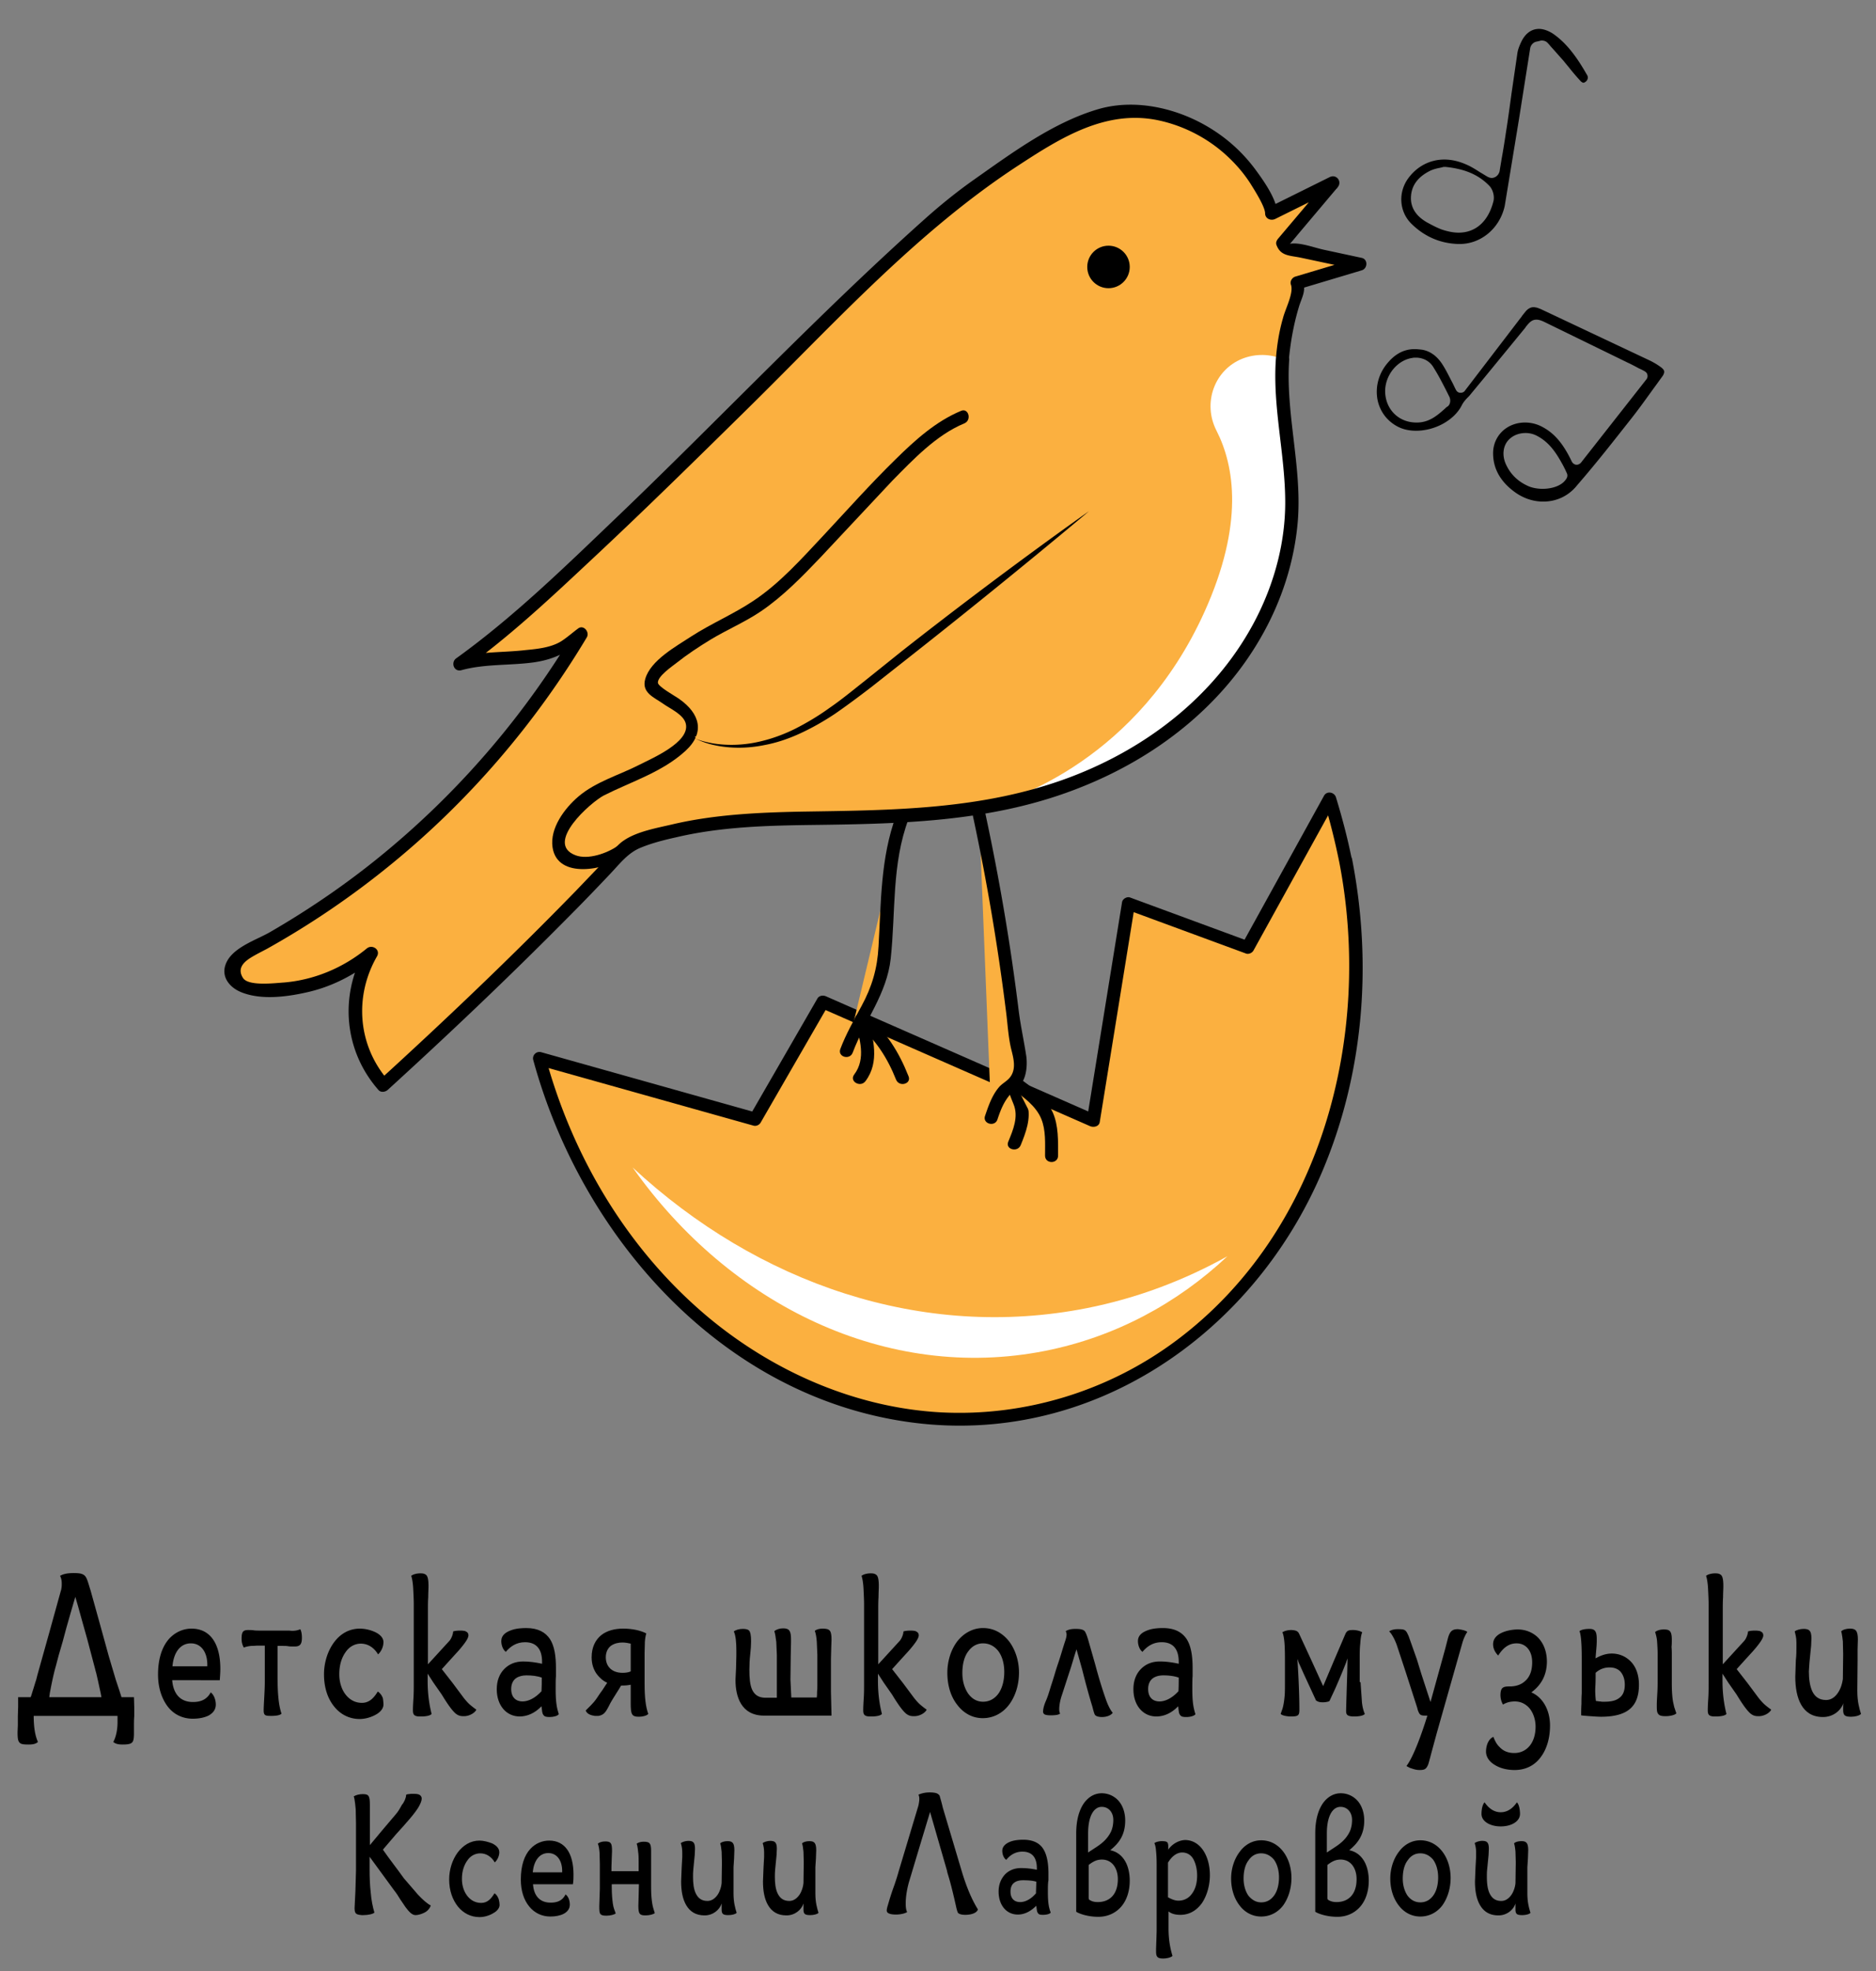 <?xml version="1.0" encoding="UTF-8"?> <svg xmlns="http://www.w3.org/2000/svg" xmlns:xlink="http://www.w3.org/1999/xlink" xmlns:v="https://vecta.io/nano" viewBox="0 0 662.4 695.6"><rect x="0" y="0" width="662.4" height="695.6" fill="#808080" stroke="none"/> <style><![CDATA[.B{fill:#fbb040}]]></style> <path d="M452.8 126.7l-.3 8.3c.1 14.1 3.6 28.1 3.6 42.3 0 31.5-17.9 61.4-43 80.3-19 14.3-41.7 22.9-65.1 27.2-7.6 1.4-15.3 2.3-23 2.9-34.7 2.4-71.4-2.5-103.2 10.6-29.9 32.2-65.7 65.7-86.3 84.6-10.5-11.3-13.1-29.2-6.4-43.1l2-3.5c-11.1 9.5-26.3 14.1-40.8 12.5-3.8-.4-8.4-2.2-8.6-6-.1-3.4 3.3-5.6 6.2-7.2 48.3-25.7 89.4-64.9 117.3-111.9l-4.5 3.3c-5.7 6.2-30 4.6-38.1 7.1C206 203 313.4 87.8 341.8 67.6c17.8-12.6 39-26.8 52.5-28.2 23.3-2.4 47.2 13.2 54.4 35.6l.1.3h0l22-10.9-18.1 21.4.6 1.5 27 5.7-22.4 6.7.7 1.8a88.71 88.71 0 0 0-5.8 25.2z" class="B"></path> <path fill="#fff" d="M456.1 177.3c0 31.5-17.9 61.4-43 80.3-19 14.3-41.7 22.9-65.1 27.2 10.1-2.6 53.8-16.9 77.3-68.9 14-31 10.6-51.5 4.2-64-4.9-9.6-.8-21.3 9.1-25.3 4.8-1.9 9.9-1.7 14.3.1-.2 2.8-.3 5.6-.3 8.3 0 14.2 3.5 28.1 3.5 42.3z"></path> <path d="M475.1 303.7c18.1 91.9-31.6 179.1-111 194.8-75.7 14.9-151-40.3-173.7-124.9l76.2 21.4 23.9-41.4 95.5 41.9 12.4-76.6 42.1 15.5 29-52.5c2.3 7 4.2 14.3 5.6 21.8z" class="B"></path> <path d="M472.9 304.3c11.8 61-6.1 130.3-57.5 168.7-23.8 17.8-53.3 26.9-83 25.4-30.1-1.6-58.9-14.2-82-33.3-28.5-23.7-48.1-56.5-57.8-92.1l-2.8 2.8 76.2 21.4c1 .3 2.1-.2 2.6-1.1l23.9-41.4c-1 .3-2.1.5-3.1.8l95.5 41.9c1.2.5 3.1.2 3.4-1.4l12.4-76.6-2.8 1.6 42.1 15.5c.9.3 2.1-.2 2.6-1.1l29-52.5c-1.4-.2-2.8-.4-4.2-.5a241.79 241.79 0 0 1 5.5 21.9c.6 2.9 5 1.7 4.4-1.2-1.5-7.4-3.4-14.6-5.6-21.8-.6-1.8-3.2-2.3-4.2-.5l-29 52.5c.9-.4 1.7-.7 2.6-1.1L399 316.7c-1.1-.4-2.6.5-2.8 1.6l-12.4 76.6c1.1-.5 2.3-.9 3.4-1.4l-95.5-41.9c-1.1-.5-2.5-.3-3.1.8l-23.9 41.4c.9-.4 1.7-.7 2.6-1.1l-76.2-21.4c-1.7-.5-3.3 1.1-2.8 2.8 17.1 62.5 66.7 118.8 133.2 127.8 63.5 8.6 120.7-30.8 145.2-88.1 14.9-34.9 17.9-73.7 10.7-110.7-.6-2.9-5-1.7-4.5 1.2z"></path> <path fill="#fff" d="M433.4 443.3c-17.8 16.7-39.7 28.5-64.4 33.4-55.7 11-111.2-16-145.6-64.7 44.1 40.9 102.2 61.1 160.4 49.6 17.7-3.5 34.3-9.8 49.6-18.3z"></path> <path d="M218.1 298.5c-3.7 2.6-10.5 5-14.9 3.3-11.1-4.2 5.4-18.7 10-21.1 9.7-4.9 20.6-8.2 28.8-15.7 7.1-6.5 5.1-13.2-2.1-18.3-1.5-1.1-7.6-4.4-7.6-5.8-.1-2.3 5.1-5.8 6.6-7 3.8-3 7.9-5.7 12-8.2 5.8-3.5 12.2-6.2 17.8-10 7.8-5.3 14.5-12.2 21-19l25.4-27.1c7.4-7.5 15.5-16.1 25.4-20.2 2.7-1.1 1.5-5.6-1.2-4.4-8.9 3.7-16.3 10.4-23.1 17.1-8.8 8.6-17 17.8-25.4 26.8-7.7 8.2-15.5 17-24.9 23.2-6.9 4.6-14.7 7.9-21.7 12.4-5.3 3.5-14.6 8.5-16.4 15.2-1.3 4.8 3.2 6.4 6.3 8.6 2.5 1.8 7.5 3.9 8.1 7.3 1.2 6.4-12 12-16.3 14.2-7.2 3.7-15.5 6-21.7 11.3-4.8 4.1-10.1 11.1-9.1 17.9 1.7 11.5 18.9 7.9 25.3 3.3 2.4-1.5.1-5.5-2.3-3.8h0z"></path> <circle cx="391.4" cy="94.2" r="7.5"></circle> <path d="M318.7 288.4c-5.9 15-5.2 31.7-6.2 47.8s-8.9 21.8-13.5 34.6" class="B"></path> <path d="M316.4 287.8c-5.5 14.9-5.3 30.6-6.2 46.2-.4 7.7-2.3 14.2-6 21-2.7 5-5.5 9.9-7.5 15.2-1 2.8 3.4 4 4.4 1.2 4.3-11.4 12-20.6 13.4-33.1 1.8-16.7.3-33.3 6.3-49.3 1.1-2.8-3.3-4-4.4-1.2h0z"></path> <path d="M304.3 359.7c1.2 5.2 4.6 14.5-.6 20.7" class="B"></path> <path d="M302 360.3c1.5 6.3 3.9 13.2-.4 18.9-1.8 2.4 2.2 4.7 4 2.3 5.1-6.8 2.7-15 .9-22.5-.7-2.8-5.1-1.6-4.5 1.3h0z"></path> <path d="M304.3,359.7c7.4,6,11,11.8,14.4,20.7" class="B"></path> <path d="M302.6 361.3c6.5 5.4 10.7 11.9 13.8 19.7 1.1 2.7 5.5 1.5 4.4-1.2-3.4-8.6-7.9-15.8-15-21.7-2.2-1.9-5.4 1.3-3.2 3.2h0z"></path> <path d="M345.7 287.2c5.6 26.1 9.9 52.5 12.9 79 .7 6.1 2.6 6.4 1.3 12.4s-5.7 2-9.9 15.9" class="B"></path> <path d="M343.5 287.8a801.19 801.19 0 0 1 11.7 69c.6 4.5.8 9.2 1.9 13.6.8 3.2 1.8 6.9-.5 9.8-1.1 1.4-2.9 2.2-4 3.6-2.4 2.9-3.6 6.5-4.8 10-.9 2.8 3.5 4 4.4 1.2 1.4-4.2 2.8-7.5 6.1-10.4 1.4-1.2 2.5-2.1 3.2-3.8 1-2.3 1.2-5.4.9-7.9-.8-5.4-2-10.7-2.7-16.2-2.9-23.6-6.9-47-11.9-70.2-.5-2.8-4.9-1.6-4.3 1.3h0z"></path> <path d="M358.3 382.1c-.8 7.2 6.5 6.1-.1 21.5" class="B"></path> <path d="M356 382.1c-.2 3 .9 5 1.9 7.6 1.8 4.4-.2 9.1-1.9 13.2-1.1 2.7 3.3 3.9 4.4 1.2 1.8-4.4 3.7-9.4 2.4-14.2-.7-2.8-2.5-4.8-2.3-7.9.4-2.9-4.2-2.8-4.5.1h0z"></path> <path d="M358.3,382.1c13,9.3,13,12.8,13,25.6" class="B"></path> <path d="M357.2 384.1c4 2.9 8.6 6.1 10.5 10.8 1.6 4 1.3 8.6 1.3 12.9 0 3 4.6 3 4.6 0 0-5.1.2-10.6-1.9-15.3-2.5-5.3-7.5-9-12.2-12.3-2.4-1.8-4.7 2.1-2.3 3.9h0z"></path> <path d="M245.3 260.1c10.6 4.7 23.1 3.3 33.8-1.2s19.9-11.7 29-18.9l76.1-60" class="B"></path> <path d="M384.5 180.4s-27.6 23.3-63.7 51.7l-13.2 10.4c-4.3 3.3-8.6 6.5-12.8 9.4-4.2 2.8-8.5 5.2-12.7 7.1s-8.3 3.2-12.1 3.9c-7.7 1.6-14.2.9-18.4-.1-2.1-.5-3.7-1.1-4.8-1.6l-1.6-.7a32.3 32.3 0 0 0 1.6.6c1.1.4 2.7.8 4.8 1.2 4.2.7 10.5 1 17.8-.9 3.6-.9 7.5-2.3 11.5-4.3 3.9-2 8-4.4 12-7.3 4.1-2.8 8.1-6.1 12.4-9.5l13.1-10.5c36-28.3 66.1-49.4 66.1-49.4zm160.4-3.4c-3.6 0-7.1-1.2-10.1-3.4-5.2-3.8-7.7-8.5-7.6-14 .2-6 5-10.5 11.3-10.5 1.8 0 3.7.4 5.4 1.2 4.6 2.2 7.9 5.9 11.1 12.6.3.6.9 1 1.5 1.1h.2c.6 0 1.1-.3 1.5-.7l23.1-29.4c.4-.5.5-1 .4-1.6s-.5-1-1-1.3c-.7-.4-1.3-.7-2-1-1.3-.7-2.6-1.4-3.9-2l-28.9-14.1c-1.4-.7-2.4-1.1-3.4-1.1-1.7 0-2.6 1.1-3.8 2.6l-.1.2-14.6 17.8-4.8 5.8c-.3.4-.6.7-.9 1-.8.8-1.6 1.7-2.2 2.9-2.6 5.1-9.3 8.9-16.1 8.9-2.7 0-5.1-.6-7.1-1.8-3.4-2-5.7-5.2-6.5-9.1-.8-4.2.2-8.6 2.9-12.2 2.9-3.8 6.2-5.7 10.2-5.7.8 0 1.7.1 2.6.2 3 .5 5.5 2.4 7.4 5.5 1.2 1.9 2.1 3.8 3.2 5.9.5.9.9 1.9 1.4 2.8.3.6.9 1 1.5 1h.2c.6 0 1.2-.3 1.5-.8l19.6-25.6a3.04 3.04 0 0 0 .5-.7l1.2-1.5c.9-1.1 1.9-1.6 2.9-1.6.4 0 .8.1 1.3.2.2.1.4.1.5.2.3.1.6.2.8.3l38.6 18.2c1.2.6 2.4 1.3 3.5 2.1.6.4 1.3 1 1.4 1.6s-.3 1.4-.7 1.9l-2.1 2.9c-3 4.1-6 8.4-9.2 12.4-5.6 7.1-12 15.3-18.7 23-3 3.8-7.3 5.8-12 5.8zm-6.2-24.2c-2.3 0-4.4.8-5.9 2.3-2.2 2.2-2.6 5.9-.8 9.3 1.7 3.4 4.4 5.8 8 7.3 1.3.5 3 .8 4.7.8 3.1 0 7-1 8.5-3.8a1.91 1.91 0 0 0 0-1.8l-.5-1.1c-.4-.8-.8-1.6-1.2-2.3-2.1-3.8-4.6-7.6-9-9.8a8.49 8.49 0 0 0-3.8-.9zm-38.8-26.6c-.4 0-.8 0-1.2.1-5.5.8-9.9 6.4-9.6 12.3.3 6 4.8 10.4 10.8 10.5h.4c4.4 0 7.3-2.6 9.9-4.9.3-.3.6-.6 1-.8 1.1-.9 1-2.6.5-3.5l-1.2-2.4c-1.3-2.5-2.6-5.1-4.2-7.6-1.3-2.4-3.7-3.7-6.4-3.7zm15.5-40.1h-.5c-6.5-.2-12.1-2.7-16.7-7.3-4.2-4.3-4.6-11.1-.8-16.1 3.1-4.1 7.6-6.4 12.6-6.4 2.5 0 5.1.6 7.6 1.7 1.7.7 3.3 1.7 5 2.8.9.5 1.8 1.1 2.7 1.6.4.2.9.4 1.4.4.4 0 .8-.1 1.2-.3.8-.4 1.4-1.2 1.6-2.1.2-1.4.5-2.9.7-4.3.6-3.2 1.1-6.5 1.6-9.8.7-4.4 1.3-8.9 1.9-13.3l2.1-14.4c.2-1.2.7-2.4 1.1-3.3 1.4-3.3 3.7-5.1 6.5-5.1 1.5 0 3.2.6 4.8 1.6 5.5 3.7 9.2 9.5 12.2 14.7.6 1 0 2-.6 2.4-.2.1-.4.3-.7.3-.2 0-.7-.2-1.2-.8-1.2-1.3-2.4-2.7-3.6-4.2-.7-.9-1.5-1.8-2.2-2.7l-3.9-4.4c-.6-.6-1.1-1.3-1.7-1.9-.5-.6-1.3-.9-2.1-.9-.2 0-.4 0-.6.1l-1.3.3c-1.1.2-2 1.2-2.2 2.3l-.6 3.8-1.3 8.2-2.1 13.3-5 30.4c-1.7 7.7-8.2 13.4-15.9 13.4zm-5.3-27.2c-.3 0-.5 0-.8.1-.2.1-.5.1-.8.2-1 .2-2.5.5-3.8 1.2-4.1 2.1-6.3 5.1-6.5 9-.3 5.6 4.2 8.2 5.7 9.1 1.5.8 3.3 1.8 5.2 2.5 2.1.7 4.1 1.1 5.9 1.1 6.1 0 10.5-4 12.3-11 .5-1.9-.2-4.3-1.5-5.6-3.7-3.8-8.5-5.9-15.4-6.6h-.3zm-59.6 67.8c-1.2 17 3.3 33.6 3.3 50.6 0 14-3.7 27.9-10 40.4-13.6 26.9-38.2 46.1-66.1 56.6-30.6 11.5-62.3 11.6-94.5 12.1-15.3.3-30.9 1-45.8 4.5-5.5 1.3-12.6 2.5-17.3 5.8-2.8 1.9-5.2 5.6-7.6 8.1l-9.3 9.7c-22.4 23-45.7 45.2-69.4 66.8h3.3c-10.8-12.4-12.1-29.7-4-43.8 1.4-2.4-1.7-4.4-3.6-2.8-8.3 6.8-18.5 11.1-29.2 12-3.2.2-12.6 1.4-14.5-1.6-2.3-3.6.6-5.9 3.3-7.5 1.7-1 3.5-1.9 5.2-2.8a301.78 301.78 0 0 0 43.8-29.8c27.5-22.4 50.9-49.7 69.1-80.1 1.1-1.9-1.2-4.6-3.1-3.1-1.9 1.4-3.8 3.1-5.8 4.4-3.6 2.3-8.5 2.8-12.7 3.2-7.8.9-16 .5-23.5 2.5l1.8 4.2c15.8-11.3 30.1-24.7 44.2-37.9 19-17.7 37.6-36 56.1-54.2 30.4-29.9 59.6-62.3 95.5-85.7 15-9.8 31-19.8 49.5-15.8 8.8 1.9 17.1 6.2 23.7 12.2 3.2 2.9 6.1 6.2 8.5 9.9 1.7 2.7 5.3 8.4 5.3 10.7 0 1.8 1.9 2.7 3.5 2l22-10.9c-.9-1.2-1.9-2.4-2.8-3.6l-18.1 21.4c-.5.6-.9 1.4-.6 2.2 1.5 4.1 4.8 3.7 8.9 4.6l20.2 4.3v-4.4l-22.4 6.7c-1.1.3-2 1.6-1.6 2.8 1.1 3-2 8.6-2.8 11.9-1.4 4.8-2.1 9.5-2.5 14.4-.3 2.9 4.3 2.9 4.6 0 .6-6.2 1.7-12.3 3.5-18.3 1-3.4 2.7-5.7 1.4-9.1l-1.6 2.8 22.4-6.7c2.1-.6 2.3-3.9 0-4.4l-13.5-2.9c-3.6-.8-8.7-2.8-12.2-2-.5.1-1.5 2 .3 0 1.2-1.3 2.3-2.7 3.4-4l13.5-16c1.7-2-.4-4.8-2.8-3.6l-22 10.9 3.5 2c0-5-5.1-12-7.9-15.8-4.2-5.6-9.3-10.3-15.2-14-11.4-7.2-26.4-10.9-39.7-7.2-16.1 4.6-30.8 15.5-44.3 25-6.1 4.3-11.9 9-17.5 14-37.6 33.6-72.3 70.4-108.7 105.2-18.1 17.3-36.3 35.1-56.6 49.7-2 1.4-.9 4.9 1.8 4.2 8.3-2.3 17.4-1.6 25.8-2.8 7.3-1.1 11.6-3.6 17.3-7.9l-3.1-3.1c-17.3 29-39.4 55-65.3 76.7-13.2 11.1-27.5 21-42.4 29.6-4.9 2.8-13.6 5.5-15.6 11.5-1.5 4.4 1.6 8 5.5 9.6 7.3 3 16.9 1.6 24.4-.2 8.5-2.1 16.2-6.2 23-11.8-1.2-.9-2.4-1.9-3.6-2.8-9.1 15.9-7.5 35.4 4.7 49.3.8 1 2.4.8 3.3 0 21.5-19.6 42.7-39.7 63.2-60.4 5.3-5.3 10.5-10.7 15.6-16.1 3.3-3.5 6.1-7.2 10.6-9 3.9-1.6 8.2-2.7 12.3-3.6 16-3.8 32.6-4.2 49-4.4 32.2-.4 64-1.2 94.3-13.4 26.1-10.4 49.1-28.1 63.2-52.6 7.4-12.8 12.1-27.2 13.2-42 1.3-18.9-4.4-37.4-3.1-56.2.1-3.2-4.5-3.2-4.7-.2zM47.3 608.8v2.6c0 1.7-.1 2.9-.6 3.4-.5.6-1.5.8-3.4.8-1.1 0-2.4-.1-3.3-.9.9-1.6 1.5-4.2 1.5-6.9v-2.3H11.9c0 4 .5 7 1.5 9.2-.9.8-2.1.9-3.3.9-1.8 0-2.8-.1-3.3-.8-.5-.6-.6-1.7-.6-3.6l.1-2.4v-3.1l.1-3.4v-3.4h4.4c.2-.3.5-1.5 1-3l.7-2.3c.3-.8.5-1.7.7-2.5l4.2-15 4.1-14.8c.1-.1.1-.4.2-.9s.1-1 .1-1.7c0-1-.2-1.9-.6-2.6 1.3-.8 3.1-1 4.8-1 2.1 0 3.2.2 4 1 .8.9 1.1 2.4 2 5.2l3.2 11.5 3.2 11.6 2.5 8.4 1.3 3.9.7 2.2h4.4l.1 3.4v3.4c-.1 1.1-.1 2.1-.1 3.1zm-11.5-9.9c0-.2-.1-.6-.2-1.2l-1-4.6-.6-2.6c0-.1-.2-.6-.4-1.5l-2.8-10.6L29 572l-1.5-5.4-.9-3.1-.6 2-1.1 3.8-1.4 4.9-1.4 5.2-1.4 4.8-1 3.8c-.7 2.4-1.2 4.9-1.6 6.8l-.5 2.6-.2 1.5h18.4zm20-8c0-5.9 1.6-10 3.9-12.6 2.3-2.5 5.2-3.6 7.9-3.6 6.7 0 10.2 5.4 10.2 14.2 0 1.3-.1 2.5-.2 4H60.8c.4 5 3 7.7 7.3 7.7 2.4 0 4.8-.6 6.3-3.4 1.1.8 1.8 2.6 1.8 4.3s-.9 2.9-2.4 3.8c-1.5.8-3.6 1.2-5.7 1.2-3.6 0-6.7-1.5-8.8-4.2s-3.5-6.6-3.5-11.4zm11.6-11c-3.8 0-6.1 3.3-6.5 8.1h12.3v-.6c0-4.4-2.2-7.5-5.8-7.5zm38.6-5c.4.6.6 1.8.6 3 0 1.9-.4 3.1-2.4 3.1h-1c-.5 0-1 0-1.5-.1-.6-.1-1.2-.1-1.9-.1H98v10.5c0 4.9.2 10 1.4 13.4-.5.6-2 .8-3.6.8-2.1 0-2.7-.1-2.7-2 0-1 .1-2.6.2-4.5s.2-3.8.2-5.5v-12.8H91c-.4 0-1.3.1-2.3.1-1 .1-2 .3-2.6.6-.6-1-.8-2.1-.8-3.1 0-2.6.6-3.1 2.4-3.1.5 0 1.2 0 1.9.1s1.6.1 2.7.1h9.9c1.3.2 2.9 0 3.8-.5zm29.4 26.6c0 1.3-1 2.6-2.6 3.5s-3.7 1.6-5.8 1.6c-3.6 0-6.8-1.6-9-4.4-2.3-2.8-3.6-6.7-3.6-11.4 0-4.1 1.3-8.2 3.5-11.2s5.3-4.9 9.2-4.9a13.48 13.48 0 0 1 5.3 1.2c1.7.8 3 2 3 3.6a6.2 6.2 0 0 1-1.9 4.3c-1.3-2.2-3.4-3.8-6.1-3.8-2 0-4 1-5.3 2.9-1.4 1.9-2.3 4.5-2.3 7.9 0 2.6.7 5.1 2.1 7s3.4 3.1 5.9 3.1c2.7 0 4.3-1.9 5.6-4 .9.6 1.5 1.5 1.8 2.4.1.7.2 1.6.2 2.2z"></path> <use xlink:href="#B"></use> <path d="M196.2 596.3c0 4.3.4 6.4 1.1 8.6-.4.6-1.8 1-3.2 1-1.1 0-1.8-.1-2.2-.7-.5-.6-.5-1.5-.7-3.1-2.4 2.5-5.1 3.6-7.7 3.6-4.8 0-8.1-4-8.1-9.6 0-3.1 1-5.5 2.7-7.2s3.9-2.6 6.6-2.6c2.2 0 4.4.3 6.7.8v-.7c0-4.2-1.8-6.9-6-6.9-3.1 0-5.2 1.5-6.8 3.4-1.1-.8-1.6-2.5-1.6-3.8 0-2 1.5-3.1 3.4-3.8 1.8-.7 4-.8 5.4-.8 4.2 0 6.8 1.5 8.4 3.9 1.6 2.5 2.1 6.1 2.1 10.2v2.9c-.1.9-.1 2.6-.1 4.8zm-10.3-5.1c-1.4 0-2.7.3-3.7 1s-1.7 2-1.7 3.8c0 3.1 1.8 4.4 4 4.4 2.1 0 4.5-1.2 6.7-3.6.1-1.7.1-3.1.1-4.8-1.6-.6-3.6-.8-5.4-.8zm41.7-8v10.9c0 5 .4 8.2 1.3 10.7-.5.6-1.9 1-3.3 1-1.3 0-2-.2-2.4-.9s-.5-1.8-.5-3.8v-6.6c-.9.2-1.8.3-3.4.3-.5.9-1.1 1.8-1.6 2.6-1.1 1.7-2.2 3.5-2.8 4.8-.7 1.3-1.2 2.2-2 2.7-.4.3-1 .5-1.6.6H210c-1.3-.2-2.7-.6-3.2-1.9l1.9-1.9c.6-.6 1.4-1.5 2.2-2.7.6-.9 1.1-1.7 1.8-2.6l1.7-2.6c-1.4-.6-2.7-1.7-3.8-3.2-1-1.5-1.7-3.3-1.7-5.8 0-3.6 1.4-6.2 3.4-7.8s4.8-2.3 7.7-2.3c3.4 0 6.3.7 8.2 1.7-.2.6-.4 1.6-.5 2.9 0 1.3-.1 2.8-.1 3.9zm-7.8-3.6c-1.4 0-2.8.3-4 1.1-1.1.8-1.9 2.2-1.9 4.1 0 3.3 2.2 5.5 5.9 5.5 1 0 2-.1 2.9-.5V580c-.9-.2-1.9-.4-2.9-.4zm73.6 5.7V597l.2 8.4h-23.8c-4.1 0-6.6-1.7-8.1-4.1s-2-5.5-2-8.4v-.2l.2-4.2.1-4.3v-1.9c0-2.5-.2-5.2-.9-6.6.6-.5 1.9-.9 3.1-.9 1 0 1.8.1 2.3.6.5.6.7 1.8.7 3.8 0 1.3-.1 2.9-.3 4.6s-.3 3.6-.3 5.4c0 2.9.2 5.4 1 7.1s2.2 2.8 4.7 2.8h4V584l-.2-4.6c-.2-1.6-.4-3-.7-3.8.7-.6 1.9-1 3.1-1 2.2 0 2.8.9 2.8 3.9v.9l-.1 4.9-.1 8.4.3 6.3h9c.1-.6.1-1.3.1-2 .1-.6.1-1.4.1-2.2v-10.9l-.2-4.6c-.1-1.6-.4-3.1-.7-3.8.5-.5 1.6-.8 2.7-.8 2.6 0 3.2.6 3.2 3.9l-.1 2.9-.1 3.8z"></path> <use xlink:href="#B" x="159"></use> <path d="M347.1 574.5c3.8 0 6.9 1.8 9.2 4.7 2.2 2.9 3.5 6.9 3.5 11 0 4.2-1.2 8.2-3.4 11.2s-5.5 4.9-9.4 4.9c-3.7 0-6.8-1.8-9-4.7-2.3-2.9-3.5-6.9-3.5-11.3 0-4.2 1.3-8.2 3.5-11.1 2.2-2.8 5.4-4.7 9.1-4.7zm0 26c2.4 0 4.3-1.2 5.6-3.1 1.3-2 1.9-4.6 1.9-7.4 0-3.1-.8-5.7-2.2-7.5-1.4-1.7-3.2-2.6-5.3-2.6s-3.9 1-5.2 2.8c-1.4 1.8-2.1 4.5-2.1 7.7 0 2.5.6 5 1.9 7 1.2 1.8 3 3.1 5.4 3.1zm37.6-20.2l2 7c1.3 4.9 2.7 9.4 4 13 .7 1.8 1.4 3.2 2.2 4.1-.7 1-2.3 1.5-3.8 1.5-1.2 0-2.2-.3-2.5-.8-.2-.3-.5-1.3-.9-2.9-1-3.2-2.3-7.9-3.6-13.1l-2-7.1c-.9 2.7-1.6 5.4-2.5 8l-2.6 8c-.6 1.7-1 3.6-1 5.2 0 .6.1 1 .3 1.5-.6.5-2 .6-3.3.6-1 0-1.7-.1-2.1-.3a1.1 1.1 0 0 1-.6-1c0-.9.3-2.2 1-3.8s1.2-3.3 1.8-5.3c.9-2.6 1.6-5.3 2.5-7.9s1.6-5.2 2.5-7.9a12.59 12.59 0 0 0 .3-1c.1-.4.2-.8.2-1.3 0-.4-.1-.8-.3-1.2.9-.6 2.2-.8 3.3-.8 1.6 0 2.7.1 3.4.8.6.9 1 2.2 1.7 4.7zm36.3 16c0 4.3.4 6.4 1.1 8.6-.4.6-1.8 1-3.2 1-1.1 0-1.8-.1-2.2-.7-.5-.6-.5-1.5-.7-3.1-2.4 2.5-5.1 3.6-7.7 3.6-4.8 0-8.1-4-8.1-9.6 0-3.1 1-5.5 2.7-7.2s3.9-2.6 6.6-2.6c2.2 0 4.4.3 6.7.8v-.7c0-4.2-1.8-6.9-6-6.9-3.1 0-5.2 1.5-6.8 3.4-1.1-.8-1.6-2.5-1.6-3.8 0-2 1.5-3.1 3.4-3.8 1.8-.7 4-.8 5.4-.8 4.2 0 6.8 1.5 8.4 3.9 1.6 2.5 2.1 6.1 2.1 10.2v2.9c-.1.9-.1 2.6-.1 4.8zm-10.2-5.1c-1.4 0-2.7.3-3.7 1s-1.7 2-1.7 3.8c0 3.1 1.8 4.4 4 4.4 2.1 0 4.5-1.2 6.7-3.6.1-1.7.1-3.1.1-4.8-1.6-.6-3.7-.8-5.4-.8zm69.6 2.4l.5 7.2c.2 1.7.5 2.8 1 4-.4.6-2 .9-3.6.9h-.6c-1.8-.1-2.4-.5-2.4-1.9v-.2l.1-3.8.3-9.6.1-5-.2.6c-.1.2-.2.4-.2.6-1.4 3.6-2.9 7.1-4 9.6l-1.4 3c-.7 1.5-.5 1.3-1.2 1.5a7.18 7.18 0 0 1-1.7.2c-.9 0-1.4-.1-1.8-.3l-.6-.3-4.2-9.1-1.8-4c-.1-.1-.2-.6-.6-1.6.4 6.1.7 12.9.7 17.6v.4c0 2-.5 2.3-3 2.3h-.5c-1.4-.1-2.7-.4-3.1-.9.2-.6.4-1.2.6-1.7.3-1 .6-2.4.8-4.7.1-1.1.1-2.6.1-4.4v-8.4c0-.9 0-2.9-.1-4.9s-.4-3.9-.8-4.7c.9-.6 2.2-.8 3.2-.8 1.5.1 2.2.3 2.7 1.3l4.3 9.3 4.2 9.2 3.9-9.2 3.9-9.1c.6-1.4 1.3-1.5 2.8-1.5 1.1 0 2.4.3 3.2.8-.4.8-.6 2.4-.7 4-.2 1.7-.2 3.6-.2 4.8v8.8zm37.7-17.7c-.5.6-1.3 2.2-1.8 4l-9 31.7-1.9 7s-.8 3.1-1.1 4c-.7 1.7-1.3 2-3.1 2-1.1 0-2-.3-2.9-.6-.4-.1-.8-.3-1.1-.5-.3-.1-.5-.3-.6-.3 1.3-1.7 2.7-4.7 4-8s2.5-6.9 3.4-9.8h-.6c-1.5 0-2.1-.1-2.6-1.5-.1-.1-.2-.5-.4-1.3l-1-3.1-3-9.3-3.1-9.4c-.3-.9-.8-2.1-1.3-3s-1-1.7-1.5-2.1c.6-.5 1.8-.8 2.9-.8 1.6 0 2.5 0 3.1.8.2.2.5.8.9 1.7l2.9 8.2 1.6 5.2 3.2 9.8 2.6-9.4 2.6-9.4.8-3.1c.4-1.7.9-2.9 1.8-3.4.5-.3 1.1-.4 1.9-.4 1.7.2 3 .6 3.3 1zm22.6 21.3c4 1.7 6.6 6.2 6.6 11.7 0 4.1-1 8-3.1 10.9-2 2.9-5.2 4.8-9.4 4.8-2.6 0-5.1-.6-7-1.8-1.9-1.1-3.1-2.8-3.1-4.7 0-2.2.9-4.5 2.6-5.2.4 1 1 2.5 2.2 3.6 1.1 1.2 2.7 2.1 5.2 2.1 4.3 0 7.5-3.5 7.5-9.3 0-2.3-.7-4.6-2-6.3-1.3-1.6-3.1-2.6-5.3-2.6-1.5 0-2.9.3-4.2 1.1-.6-1-.9-2.2-.9-3.3 0-2.9 1.1-3.1 3.4-3.1 1.8 0 3.8-.5 5.3-1.9 1.5-1.3 2.5-3.4 2.5-6.6 0-4.2-2.3-6.7-5.5-6.7-2.7 0-4.7 1.5-6.5 4.3-1.3-1.3-1.8-2.7-1.8-4 0-2 1.4-3.3 3.2-4.1s4-1.1 5.5-1.1c2.7 0 5.3 1 7.2 2.9 1.9 2 3.1 4.8 3.1 8.6-.1 4.8-2.1 8.2-5.5 10.7zm22.7-12.4v.4c1.9-1.1 3.8-1.7 5.7-1.7 2.6 0 5 1 6.8 2.9s2.8 4.7 2.8 8.1c0 7.7-4 11.3-13.4 11.3-.9 0-2.4-.1-3.8-.2s-2.7-.2-3.2-.3c0-1.3 0-2.6.1-4 0-1.2 0-2.4.1-3.7V594v-8.6c0-.8 0-2.9-.1-4.9s-.3-4-.7-4.9c.7-.6 2.2-.8 3.5-.8 2 0 2.6.9 2.6 3.6 0 .8 0 1.7-.1 2.8l-.3 3.6zm.1 15.4c.2.1.4.1.7.1.3.1.6.1.9.1.3.1.6.1.9.1h.5c2.1 0 3.9-.3 5.2-1.3 1.3-.9 2-2.4 2-4.7 0-2.2-.7-3.7-1.6-4.7-1-1-2.3-1.4-3.8-1.4-1.8 0-3.5.6-4.9 1.9 0 1.6 0 3.3-.1 4.9-.1 1.7 0 3.4.2 5zm26.8-16v9.7c0 3.3.2 5.4.5 6.9.2.8.3 1.5.5 2l.6 1.8c-.5.6-2.2 1-3.8 1-1.4 0-2.2-.2-2.6-.8-.5-.6-.5-1.5-.5-3.1 0-1.3.1-2.7.2-4.5.1-1.7.1-3.4.1-5v-8.6c0-1.3-.1-2.9-.2-4.4-.1-1.4-.5-2.7-.7-3.3.8-.6 1.8-.9 3.1-.9 2 0 2.8.5 2.8 3.6 0 .8 0 1.7-.1 2.6.1.9.1 1.9.1 3z"></path> <use xlink:href="#B" x="457.2"></use> <path d="M655.9 585.7l-.1 10.9c0 3.9.7 6.2 1.3 8.2-.5.6-2.1 1-3.5 1-2.2 0-2.8-.5-2.8-2.4v-1c0-.4 0-.9.1-1.4-.9 2.6-3.6 4.9-7.2 4.9-3.8 0-6.2-1.7-7.7-4.3s-2.1-6.1-2.1-9.9l.2-5.9c.2-1.7.2-3.2.2-4.3v-1.9c0-1.7-.3-2.7-.6-3.9.5-.5 2-.9 3.1-.9 2 0 2.8.6 2.8 3.3l-.1 2.6-.6 6-.2 3.1c0 2.5.3 5.1 1.2 7s2.4 3.1 4.9 3.1c1.8 0 3.2-1.1 4.2-2.6s1.5-3.3 1.7-4.8l.1-8.3v-.7l-.1-4.3s-.3-2.9-.6-3.5c.5-.6 1.8-1 3.1-1 2 0 2.8.7 2.8 3.8l-.1 3.5v3.7zm-513.3 77.1l5 5.8c1.7 1.8 3.3 3.2 4.5 3.8-.4 1.2-1.3 2.1-2.4 2.6-1 .5-2.2.8-3 .8-1.2 0-2.3-1.2-3.5-2.8l-1.9-2.8c-.6-1-1.3-2.1-2.1-3.1l-8.7-11.9v4.5c0 2.8.1 5.5.4 8.1.2 2.6.7 5.1 1.3 7.1-.4.5-2.2.9-3.9.9h-.6c-1.9-.2-2.5-.4-2.5-2.5l.3-6.1.2-7.1v-16.8l-.1-4.8s-.3-3.8-.7-4.6c.8-.5 2-.8 3.2-.8 2.1 0 2.5.6 2.5 3.8v2.4 3.2 8.6l4.5-5.4 4.5-5.3c1-1.1 1.7-2.4 2.3-3.5.8-.9 1.5-2.5 1.5-3.5 0-.1.1-.1.3-.2.3-.1.9-.1 1.5-.2h.8c.4 0 1.2 0 1.8.2s1.1.7 1.1 1.5c0 .6-.3 1.5-.9 2.6-1.2 2.3-4.9 6.4-8.1 9.9l-4.7 5.5c2.3 3.3 4.9 6.6 7.4 10.1zm33.8 9.4c0 1.1-.9 2.2-2.2 2.9-1.3.8-3.1 1.4-4.9 1.4-3.1 0-5.7-1.4-7.6-3.7-1.9-2.4-3.1-5.6-3.1-9.6 0-3.5 1.1-6.9 3-9.5 1.9-2.5 4.5-4.2 7.7-4.2 1.3 0 3 .4 4.5 1 1.4.7 2.5 1.7 2.5 3.1 0 1.1-.5 2.6-1.6 3.6-1.1-1.9-2.9-3.2-5.1-3.2-1.7 0-3.4.8-4.5 2.4-1.2 1.6-2 3.8-2 6.6 0 2.2.6 4.3 1.8 5.9s2.9 2.6 5 2.6c2.3 0 3.6-1.6 4.7-3.4.8.5 1.2 1.3 1.5 2.1.2.7.3 1.5.3 2zm7.5-9c0-5 1.3-8.5 3.3-10.7 1.9-2.1 4.4-3 6.7-3 5.6 0 8.6 4.5 8.6 12 0 1.1 0 2.1-.2 3.4h-14.1c.3 4.2 2.5 6.5 6.2 6.5 2.1 0 4.1-.5 5.3-2.9 1 .7 1.5 2.2 1.5 3.6s-.8 2.5-2.1 3.2-3 1-4.8 1c-3 0-5.6-1.3-7.4-3.5-1.9-2.3-3-5.5-3-9.6zm9.7-9.3c-3.2 0-5.1 2.8-5.5 6.8h10.4v-.5c0-3.6-1.8-6.3-4.9-6.3zm36.3 4.4v8c0 2.4.2 4.1.4 5.4s.6 2.4.9 3.4c-.4.4-1.9.8-3.2.8-1.1 0-1.7-.1-2.1-.6s-.5-1.4-.5-2.8l.1-3.6.1-4H216v.8c0 2.8.2 4.6.4 6.1.2 1.4.6 2.3 1 3.4-.4.4-1.9.8-3.2.8-1.2 0-1.8-.1-2.2-.6s-.4-1.3-.4-2.9l.1-2.9.1-3.1v-8.8l-.1-3.9c-.1-1.4-.3-2.5-.6-3.2.5-.5 1.5-.8 2.6-.8 2.1 0 2.4.7 2.4 3.4l-.1 2.6-.1 3v1.5h9.6v-3.4c0-1.1 0-2.4-.2-3.6-.1-1.2-.3-2.2-.5-2.7.5-.4 1.4-.7 2.4-.7 2.1 0 2.7.4 2.7 3.2v2.4 2.8z"></path> <use xlink:href="#C"></use> <use xlink:href="#C" x="28.9"></use> <path d="M332.9 637.9l6.8 22.8c1.7 5.6 3.6 9.9 5.6 13.1-.5 1.4-2.6 1.9-4.5 1.9-1.3 0-2.3-.3-2.6-.8-.1-.2-.3-.8-.5-1.6l-.7-3.1c-.6-2.5-1.3-5.6-2.4-9.1-.1-.4-.2-.7-.2-.9l-3-10.4-3-10.4-3.6 11.9-3.6 12c-.8 2.5-1.4 5.7-1.4 8.3 0 1.3.1 2.4.5 3.1-.6.5-2.4.9-3.9.9-2.2 0-3.3-.5-3.3-1.4 0-.4.1-1 .4-1.9.5-1.8 1.3-4.4 2.4-7.4.5-1.5 1-3 1.4-4.5l7-23.3c.1-.6.3-1.4.3-2.3 0-.6-.1-1.1-.3-1.5 1.1-.5 2.5-.8 3.9-.8 1.1 0 1.9.1 2.5.3.4.2.7.3 1.1.9.2.9.6 2 1.1 4.2zm37.1 29.8c0 3.6.3 5.4 1 7.2-.3.5-1.5.8-2.7.8-1 0-1.5-.1-1.8-.6-.4-.5-.4-1.2-.6-2.6-2.1 2.1-4.3 3.1-6.5 3.1-4.1 0-6.8-3.4-6.8-8.1 0-2.6.9-4.6 2.3-6.1 1.4-1.4 3.3-2.2 5.6-2.2 1.9 0 3.7.2 5.6.6v-.6c0-3.5-1.5-5.8-5.1-5.8-2.6 0-4.4 1.3-5.7 2.9-1-.7-1.4-2.1-1.4-3.2 0-1.6 1.3-2.6 2.8-3.2s3.4-.7 4.6-.7c3.5 0 5.8 1.2 7.1 3.3s1.8 5.1 1.8 8.6v2.4c-.2 1-.2 2.4-.2 4.2zm-8.7-4.2c-1.2 0-2.3.2-3.1.8-.9.6-1.4 1.7-1.4 3.2 0 2.6 1.5 3.7 3.4 3.7 1.8 0 3.8-1 5.6-3.1 0-1.4.1-2.6.1-4.1-1.3-.4-3.1-.5-4.6-.5zm30.7-10.6c2.5.5 4.2 2 5.3 3.9s1.6 4.4 1.6 6.8c0 3.8-1.1 7-3 9.2s-4.7 3.6-8.1 3.6c-3.7 0-6.8-1.1-7.8-1.8V647c0-4.9 1.1-8.4 2.8-10.8 1.7-2.3 3.9-3.4 6.2-3.4a7.94 7.94 0 0 1 5.8 2.5c1.5 1.6 2.5 4.1 2.5 7.1 0 4.9-2 7.9-5.3 10.5zm-7.8-5.9v6.7l3.2-2.1c2.1-1.4 3.8-3 4.9-5.3.5-1.1.8-2.5.8-4.1 0-2.8-1.8-4.6-4-4.6-2.6-.1-4.9 2.8-4.9 9.4zm3.4 24.2c4.1 0 7.1-2.6 7.1-8.1 0-3.9-2.1-6.9-5.6-6.9-1.5 0-2.8.4-4.7 1.9v1.7 2.1 4.6 2.4c0 1.4-.1 1.4 1 1.9.4.2 1.2.4 2.2.4zm30.8-21.9c2.7 0 4.9 1.4 6.4 3.6s2.4 5.3 2.4 8.8-1 7.1-2.7 9.7c-1.8 2.6-4.4 4.3-7.7 4.3-2.1 0-3.3-.5-4.2-1.2v6c0 4.3.7 7.4 1.4 9.7-.5.5-1.9.9-3.3.9-1.9 0-2.5-.5-2.5-2.4v-1.1l.1-2.8.1-3.2v-22.7-1.5a46.29 46.29 0 0 0-.3-5.1c-.1-.8-.3-1.5-.5-1.9.5-.4 1.6-.7 2.6-.7 1.1 0 1.8.1 2.1.6.1.3.2.6.2 1.1v1.3c1.2-1.8 3.5-3.3 5.9-3.4zm-2.3 21.4c2 0 3.7-.9 4.8-2.5 1.2-1.6 1.8-3.8 1.8-6.4 0-1.9-.4-3.9-1.2-5.5s-2.2-2.6-4.1-2.6-3.7 1.4-5 3.6v12.2c1.1.6 2.3 1.2 3.7 1.2zm29.2-21.3c3.2 0 5.9 1.5 7.8 4s2.9 5.8 2.9 9.3-1 6.9-2.8 9.5c-1.8 2.5-4.6 4.1-7.9 4.1-3.1 0-5.8-1.5-7.6-3.9-1.9-2.4-3-5.8-3-9.5 0-3.5 1.1-6.9 3-9.4 1.8-2.5 4.5-4.1 7.6-4.1zm0 21.9c2.1 0 3.6-1 4.7-2.6s1.6-3.9 1.6-6.2c0-2.6-.7-4.8-1.8-6.3-1.2-1.4-2.7-2.2-4.5-2.2s-3.3.8-4.4 2.4c-1.2 1.5-1.8 3.8-1.8 6.5 0 2.1.5 4.2 1.6 5.9 1.1 1.4 2.6 2.5 4.6 2.5zm31.1-18.4c2.5.5 4.2 2 5.3 3.9s1.6 4.4 1.6 6.8c0 3.8-1.1 7-3 9.2s-4.7 3.6-8.1 3.6c-3.7 0-6.8-1.1-7.8-1.8V647c0-4.9 1.1-8.4 2.8-10.8 1.7-2.3 3.9-3.4 6.2-3.4a7.94 7.94 0 0 1 5.8 2.5c1.5 1.6 2.5 4.1 2.5 7.1 0 4.9-2.1 7.9-5.3 10.5zm-7.9-5.9v6.7l3.2-2.1c2.1-1.4 3.8-3 4.9-5.3.5-1.1.8-2.5.8-4.1 0-2.8-1.8-4.6-4-4.6-2.6-.1-4.9 2.8-4.9 9.4zm3.4 24.2c4.1 0 7.1-2.6 7.1-8.1 0-3.9-2.1-6.9-5.6-6.9-1.5 0-2.8.4-4.7 1.9v1.7 2.1 4.6 2.4c0 1.4-.1 1.4 1 1.9.5.2 1.2.4 2.2.4zm29.6-21.8c3.2 0 5.9 1.5 7.8 4s2.9 5.8 2.9 9.3-1 6.9-2.8 9.5c-1.8 2.5-4.6 4.1-7.9 4.1-3.1 0-5.8-1.5-7.6-3.9-1.9-2.4-3-5.8-3-9.5 0-3.5 1.1-6.9 3-9.4 1.8-2.5 4.5-4.1 7.6-4.1zm0 21.9c2.1 0 3.6-1 4.7-2.6s1.6-3.9 1.6-6.2c0-2.6-.7-4.8-1.8-6.3-1.2-1.4-2.7-2.2-4.5-2.2s-3.3.8-4.4 2.4c-1.2 1.5-1.8 3.8-1.8 6.5 0 2.1.5 4.2 1.6 5.9 1 1.4 2.5 2.5 4.6 2.5zm37.8-12.4v9.2c0 3.3.6 5.2 1.1 6.9-.4.5-1.8.8-2.9.8-1.9 0-2.4-.4-2.4-2v-.9-1.2c-.7 2.2-3 4.2-6 4.2-3.2 0-5.2-1.4-6.5-3.6s-1.8-5.1-1.8-8.4l.2-5 .2-3.6v-1.6c0-1.4-.2-2.3-.5-3.3.4-.4 1.7-.8 2.6-.8 1.7 0 2.4.5 2.4 2.8l-.1 2.2-.5 5.1c-.1.9-.1 1.8-.1 2.6 0 2.1.2 4.3 1 5.9s2 2.6 4.1 2.6c1.5 0 2.7-.9 3.6-2.2.8-1.2 1.3-2.8 1.4-4.1l.1-7v-.5l-.1-3.6c-.1-1.2-.3-2.4-.5-2.9.4-.5 1.5-.8 2.6-.8 1.7 0 2.4.6 2.4 3.2l-.1 2.9-.2 3.1zm-9.4-14.4c-3.8 0-6.8-1.8-6.8-4.4 0-1.1.2-3.2 1.1-4.1 1.7 2.5 3.7 3.5 5.7 3.5s4-1 5.7-3.5c.9.9 1.1 3 1.1 4.1 0 2.6-3 4.4-6.8 4.4z"></path> <defs> <path id="B" d="M163.7 599.1c.8 1 1.6 1.9 2.3 2.5a32.57 32.57 0 0 0 2.2 1.7c-.5 1.1-2.4 2.3-4.4 2.3-1.1 0-1.9-.1-3-1-1.1-1-2.5-2.8-4.8-6.6l-3-4.3-2-3.1v2.6c0 5 .7 8.9 1.4 11.6-.4.6-2 .9-3.6.9h-.6c-2.1 0-2.4-.8-2.4-2.2s.1-2.8.2-4.5.1-3.3.1-4.9v-28.2c0-1.2-.1-3.3-.2-5.3s-.4-3.7-.7-4.5c.5-.5 1.9-.9 3.2-.9.9 0 1.6.1 2.2.7.5.6.7 1.8.7 3.8 0 1.1-.1 2.4-.1 3.9-.1 1.5-.1 3-.1 4.3v19.4l7.6-8.3c.7-.8 1.3-2.4 1.3-3.3.6-.2 1.5-.3 2.4-.3.5 0 1.2 0 1.9.2.6.3 1.1.6 1.1 1.5 0 1.1-1.5 3.1-3.5 5.4l-3.1 3.4-2.8 3.1 3.9 5 3.8 5.1z"></path> <path id="C" d="M259 658.9v9.2c0 3.3.6 5.2 1.1 6.9-.4.5-1.8.8-2.9.8-1.9 0-2.4-.4-2.4-2v-.9-1.2c-.7 2.2-3 4.2-6 4.2-3.2 0-5.2-1.4-6.5-3.6s-1.8-5.1-1.8-8.4l.2-5 .2-3.6v-1.6c0-1.4-.2-2.3-.5-3.3.4-.4 1.7-.8 2.6-.8 1.7 0 2.4.5 2.4 2.8l-.1 2.2-.5 5.1c-.1.9-.1 1.8-.1 2.6 0 2.1.2 4.3 1 5.9s2 2.6 4.1 2.6c1.5 0 2.7-.9 3.6-2.2.8-1.2 1.3-2.8 1.4-4.1l.1-7v-.5l-.1-3.6c-.1-1.2-.3-2.4-.5-2.9.4-.5 1.5-.8 2.6-.8 1.7 0 2.4.6 2.4 3.2l-.1 2.9-.2 3.1z"></path> </defs> </svg> 